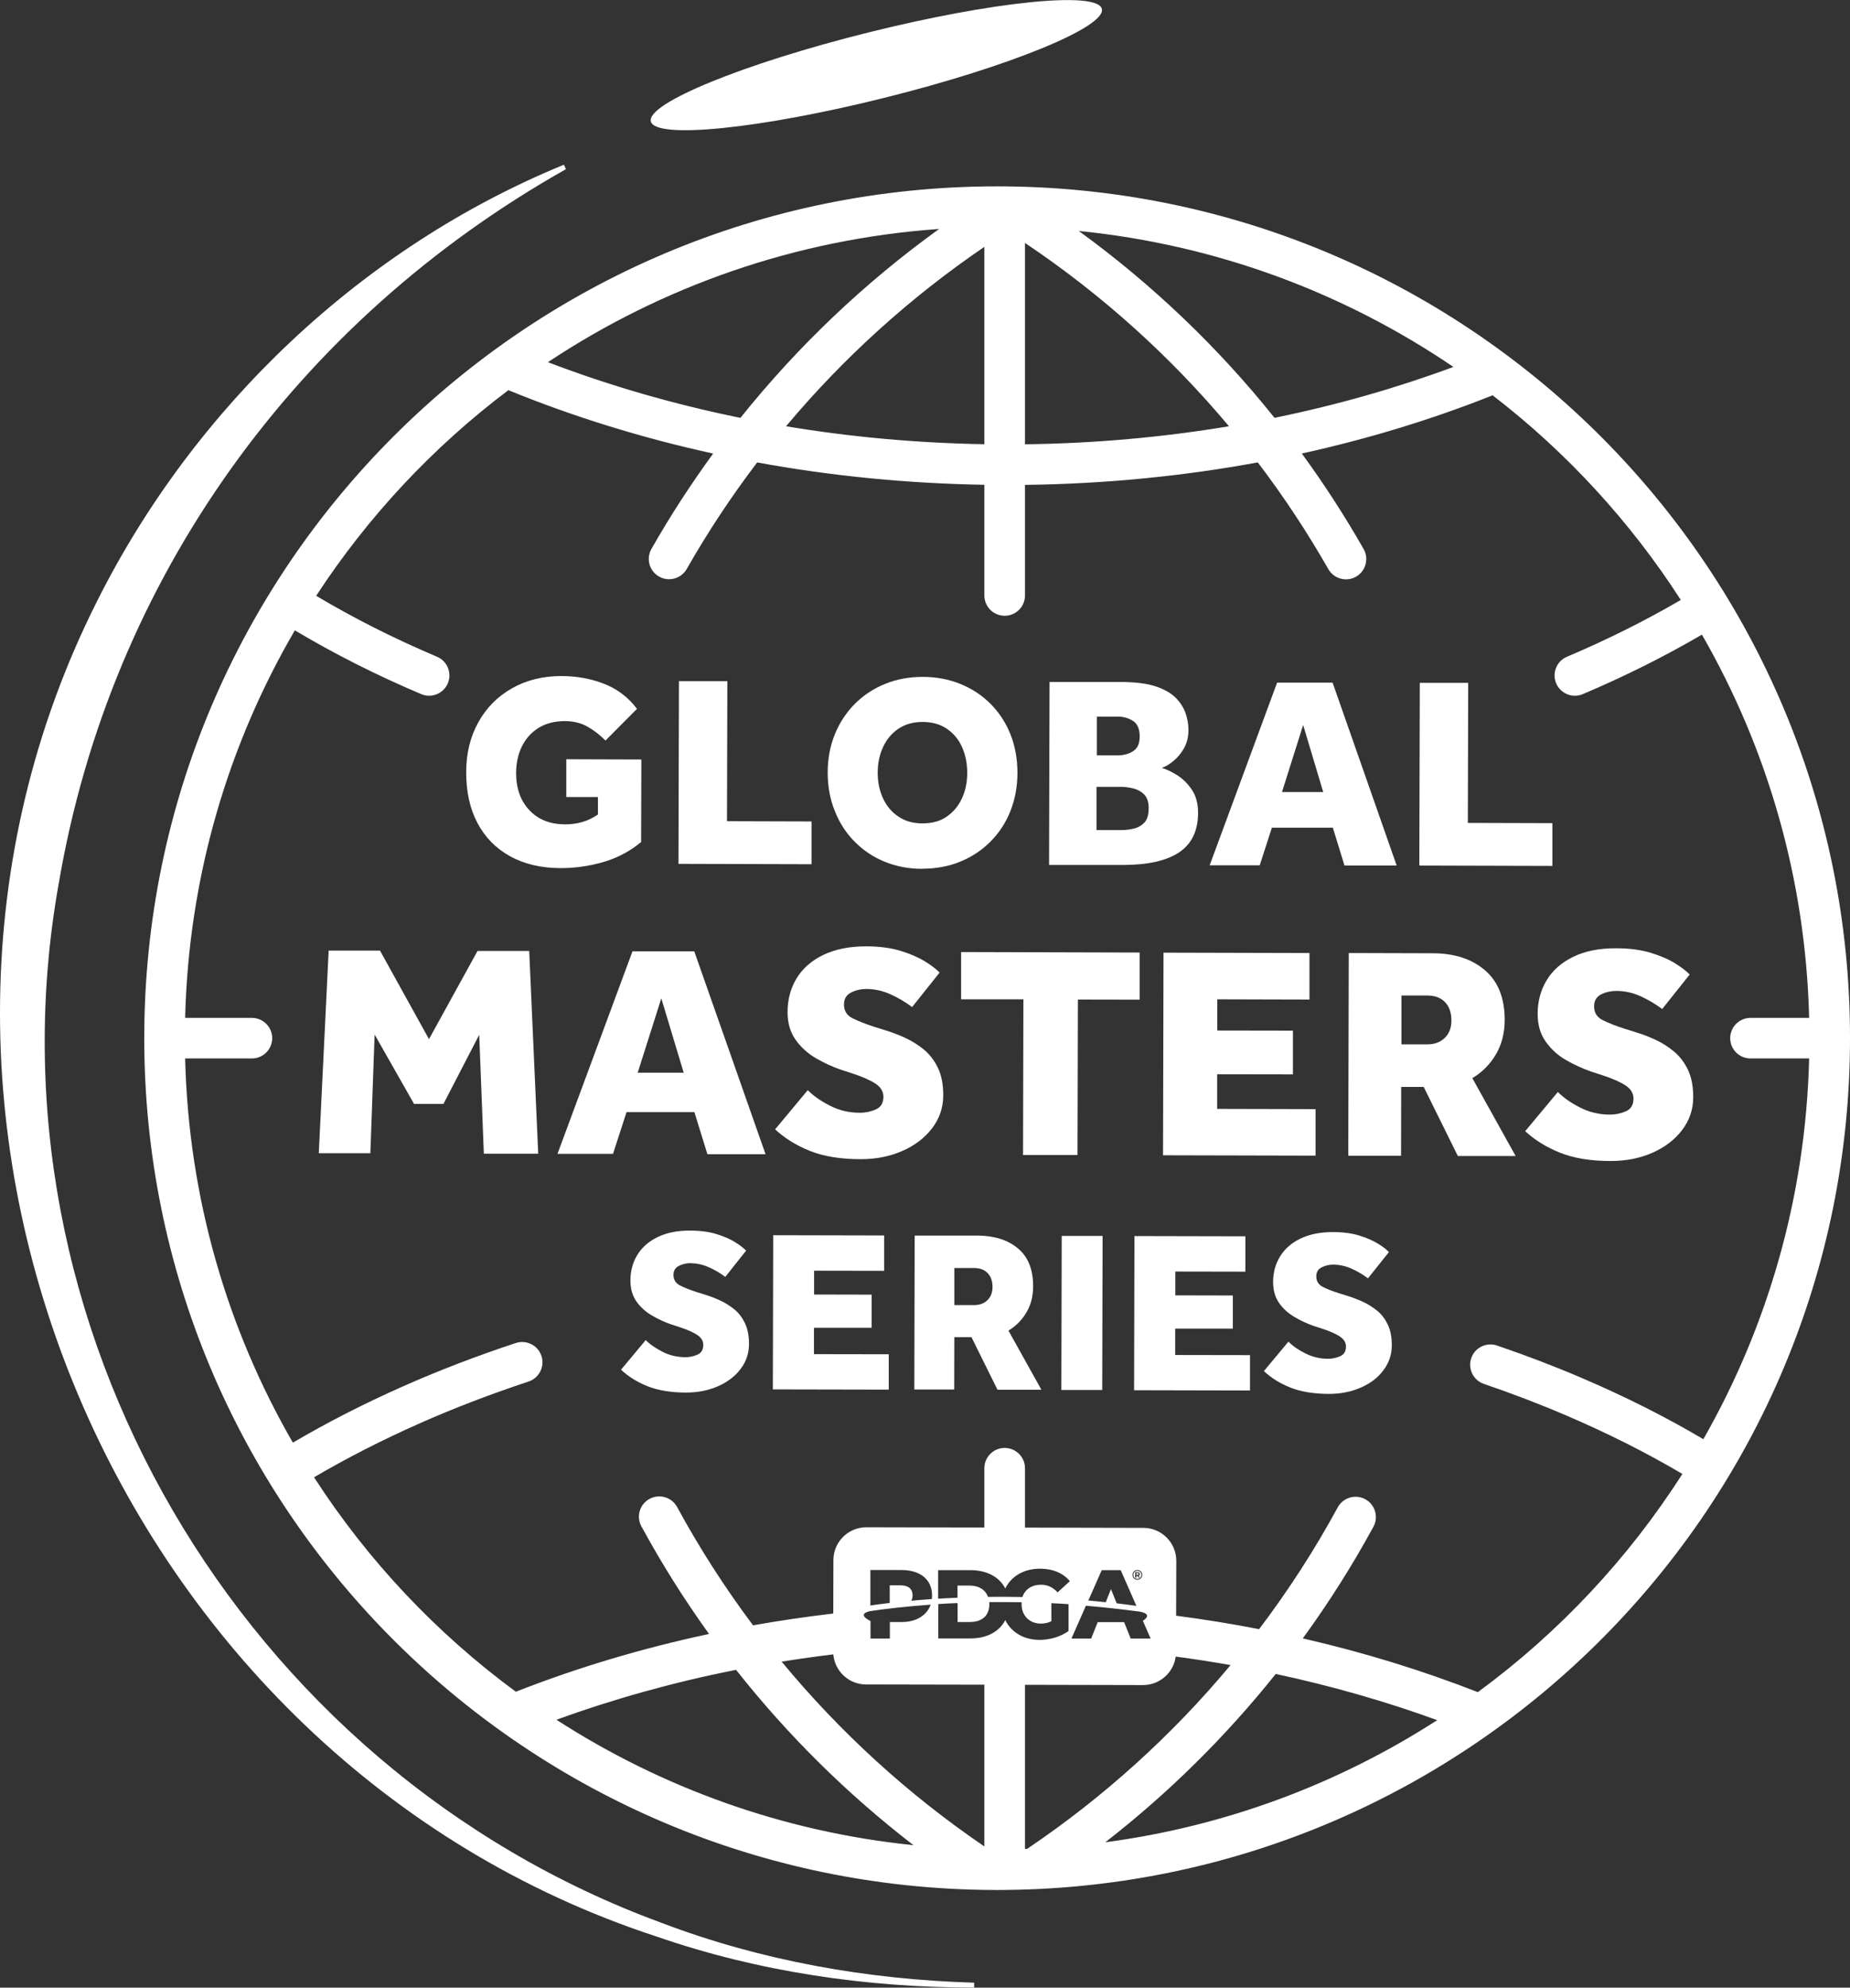 <svg width="149" height="160" viewBox="0 0 149 160" fill="none" xmlns="http://www.w3.org/2000/svg">
    <rect x="0" y="0" width="149" height="160" fill="#333333" stroke="none"/>
    <path d="M107.357 99.177C108.179 99.177 108.885 99.274 109.492 99.46C110.09 99.646 110.59 99.871 110.991 100.115C111.393 100.359 111.677 100.585 111.863 100.79L110.178 102.902C109.747 102.58 109.296 102.315 108.826 102.11C108.356 101.905 107.876 101.798 107.376 101.798C107.053 101.798 106.749 101.866 106.455 102.013C106.162 102.149 106.015 102.394 106.015 102.746C106.015 103.127 106.192 103.411 106.534 103.587C106.877 103.763 107.318 103.939 107.857 104.105L108.454 104.291C108.875 104.418 109.297 104.575 109.728 104.77C110.158 104.966 110.551 105.211 110.913 105.504C111.275 105.797 111.559 106.178 111.775 106.628C111.99 107.077 112.098 107.635 112.098 108.29C112.098 109.043 111.863 109.718 111.412 110.314C110.962 110.911 110.354 111.371 109.58 111.703C108.816 112.035 107.974 112.202 107.043 112.202C105.799 112.202 104.76 112.026 103.928 111.693C103.095 111.361 102.38 110.92 101.802 110.373L101.773 110.392L103.772 107.997C104.114 108.349 104.575 108.662 105.133 108.945C105.701 109.229 106.309 109.376 106.965 109.376C107.298 109.376 107.621 109.308 107.935 109.171C108.248 109.034 108.405 108.779 108.405 108.389C108.405 108.066 108.238 107.802 107.905 107.577C107.572 107.362 107.092 107.147 106.475 106.951L105.789 106.725C105.28 106.549 104.77 106.315 104.271 106.021C103.771 105.728 103.35 105.357 103.026 104.897C102.703 104.438 102.537 103.87 102.537 103.205C102.537 102.433 102.724 101.749 103.096 101.142C103.468 100.536 104.007 100.057 104.732 99.705C105.456 99.353 106.328 99.177 107.357 99.177Z" fill="#FFFFFF"/>
    <path d="M55.594 99.059C56.417 99.059 57.122 99.157 57.72 99.343C58.317 99.528 58.816 99.744 59.218 99.998C59.619 100.252 59.904 100.467 60.09 100.673L58.415 102.785C57.984 102.462 57.533 102.198 57.054 101.993C56.584 101.788 56.103 101.689 55.604 101.68C55.28 101.68 54.977 101.749 54.683 101.895C54.389 102.042 54.242 102.277 54.242 102.629C54.242 103.01 54.418 103.294 54.761 103.47C55.104 103.645 55.545 103.822 56.083 103.998L56.681 104.183C57.102 104.31 57.533 104.467 57.954 104.662C58.385 104.857 58.778 105.102 59.14 105.395C59.502 105.689 59.787 106.071 60.002 106.52C60.217 106.97 60.325 107.528 60.325 108.182C60.325 108.935 60.1 109.611 59.64 110.207C59.189 110.803 58.572 111.263 57.808 111.596C57.044 111.928 56.201 112.095 55.271 112.095C54.027 112.095 52.988 111.918 52.155 111.586C51.323 111.253 50.607 110.813 50.029 110.265H50.01L52.008 107.87C52.351 108.222 52.812 108.535 53.37 108.818C53.928 109.102 54.546 109.249 55.202 109.249C55.535 109.249 55.859 109.181 56.172 109.044C56.485 108.907 56.642 108.651 56.642 108.261C56.642 107.938 56.475 107.664 56.143 107.449C55.81 107.234 55.329 107.019 54.712 106.823L54.026 106.598C53.517 106.422 53.017 106.188 52.508 105.894C52.009 105.601 51.587 105.23 51.264 104.77C50.941 104.311 50.774 103.753 50.774 103.078C50.774 102.306 50.96 101.621 51.332 101.014C51.704 100.408 52.243 99.93 52.968 99.578C53.693 99.226 54.565 99.05 55.594 99.059Z" fill="#FFFFFF"/>
    <path d="M100.304 99.518V102.364L94.661 102.354V104.271L99.294 104.281V106.951H94.651V109.073L100.676 109.083V111.928L91.34 111.908V111.889L91.369 99.499L100.304 99.518Z" fill="#FFFFFF"/>
    <path d="M88.774 111.889H85.482V111.879L85.511 99.489H88.803L88.774 111.889Z" fill="#FFFFFF"/>
    <path fill-rule="evenodd" clip-rule="evenodd" d="M78.801 99.46C80.133 99.479 81.191 99.822 82.004 100.507C82.817 101.191 83.209 102.208 83.209 103.548C83.209 104.349 83.023 105.054 82.66 105.66C82.298 106.266 81.818 106.746 81.221 107.107L83.875 111.869H80.339L78.242 107.636H76.862L76.852 111.849H73.639L73.668 99.46H78.801ZM76.862 105.054H78.468C78.899 105.053 79.251 104.926 79.525 104.662C79.8 104.398 79.938 104.036 79.938 103.597C79.938 103.127 79.809 102.755 79.545 102.481C79.281 102.208 78.918 102.071 78.448 102.071H76.862V105.054Z" fill="#FFFFFF"/>
    <path d="M71.209 99.45V102.296L65.567 102.286V104.203L70.2 104.213V106.883H65.557V109.004L71.581 109.014V111.859L62.245 111.84V111.82L62.275 99.43L71.209 99.45Z" fill="#FFFFFF"/>
    <path d="M130.172 76.333C131.25 76.333 132.18 76.46 132.974 76.705C133.767 76.949 134.423 77.233 134.943 77.565C135.462 77.888 135.844 78.191 136.089 78.445L133.875 81.222C133.307 80.802 132.709 80.449 132.092 80.176C131.475 79.902 130.838 79.766 130.182 79.765C129.761 79.765 129.349 79.853 128.967 80.039C128.585 80.225 128.389 80.548 128.389 81.008C128.389 81.516 128.614 81.877 129.074 82.112C129.535 82.347 130.113 82.572 130.809 82.797L131.592 83.041C132.15 83.207 132.709 83.413 133.268 83.667C133.826 83.921 134.345 84.244 134.816 84.636C135.286 85.027 135.667 85.526 135.951 86.122C136.235 86.718 136.373 87.452 136.373 88.312C136.373 89.309 136.069 90.189 135.472 90.972C134.874 91.754 134.071 92.361 133.071 92.801C132.062 93.241 130.955 93.456 129.731 93.456C128.095 93.456 126.733 93.231 125.626 92.781C124.529 92.341 123.588 91.754 122.824 91.04L122.844 91.05L125.47 87.901C125.93 88.361 126.528 88.782 127.263 89.153C128.007 89.534 128.81 89.721 129.672 89.721C130.113 89.721 130.534 89.632 130.945 89.456C131.357 89.28 131.563 88.938 131.563 88.43C131.563 88.009 131.347 87.647 130.906 87.363C130.466 87.08 129.838 86.806 129.026 86.542L128.124 86.249C127.458 86.014 126.792 85.711 126.126 85.33C125.46 84.949 124.921 84.45 124.49 83.844C124.059 83.237 123.844 82.493 123.844 81.613C123.844 80.606 124.089 79.697 124.568 78.905C125.048 78.113 125.764 77.477 126.714 77.017C127.664 76.558 128.81 76.323 130.172 76.333Z" fill="#FFFFFF"/>
    <path d="M69.759 76.177C70.836 76.177 71.767 76.304 72.561 76.549C73.354 76.793 74.01 77.086 74.529 77.409C75.049 77.732 75.431 78.035 75.676 78.289L73.462 81.066C72.894 80.636 72.296 80.293 71.679 80.019C71.062 79.746 70.425 79.609 69.769 79.609C69.347 79.609 68.936 79.697 68.554 79.892C68.172 80.078 67.976 80.401 67.976 80.86C67.976 81.368 68.201 81.731 68.661 81.966C69.122 82.191 69.7 82.425 70.396 82.65L71.179 82.894C71.737 83.061 72.296 83.266 72.855 83.52C73.413 83.775 73.932 84.097 74.412 84.488C74.882 84.879 75.264 85.378 75.548 85.974C75.832 86.571 75.97 87.305 75.97 88.165C75.97 89.162 75.666 90.043 75.069 90.825C74.471 91.607 73.667 92.214 72.658 92.654C71.649 93.094 70.542 93.309 69.317 93.309C67.682 93.309 66.32 93.084 65.213 92.635C64.116 92.195 63.175 91.607 62.411 90.893L62.431 90.903L65.057 87.755C65.517 88.214 66.115 88.635 66.85 89.007C67.594 89.388 68.397 89.573 69.259 89.573C69.7 89.573 70.121 89.485 70.532 89.309C70.944 89.133 71.149 88.791 71.15 88.283C71.15 87.862 70.934 87.5 70.493 87.217C70.052 86.933 69.425 86.659 68.612 86.395L67.711 86.102C67.045 85.877 66.379 85.564 65.713 85.182C65.057 84.801 64.508 84.302 64.077 83.696C63.646 83.09 63.431 82.347 63.431 81.467C63.431 80.46 63.676 79.55 64.155 78.759C64.635 77.966 65.351 77.331 66.301 76.871C67.251 76.411 68.397 76.177 69.759 76.177Z" fill="#FFFFFF"/>
    <path fill-rule="evenodd" clip-rule="evenodd" d="M115.39 76.734C117.133 76.734 118.544 77.194 119.602 78.103C120.66 79.013 121.189 80.342 121.189 82.102C121.189 83.158 120.944 84.088 120.474 84.889C119.994 85.691 119.367 86.318 118.583 86.787L122.07 93.055H117.417L114.664 87.491H112.852L112.842 93.035H108.601L108.591 93.015L108.63 76.715L115.39 76.734ZM112.872 84.068H114.958C115.526 84.068 115.997 83.902 116.359 83.55C116.722 83.198 116.898 82.728 116.898 82.141C116.898 81.525 116.732 81.036 116.389 80.675C116.046 80.313 115.566 80.136 114.948 80.136H112.872V84.068Z" fill="#FFFFFF"/>
    <path d="M105.466 76.715V80.46L98.04 80.44V82.953L104.134 82.963V86.483L98.03 86.473V89.261L105.955 89.28V93.025L93.681 92.996L93.671 92.986L93.71 76.685L105.466 76.715Z" fill="#FFFFFF"/>
    <path d="M91.79 76.676V80.469L86.814 80.46L86.784 92.976H82.396V92.957L82.425 80.44H77.409V76.636L91.79 76.676Z" fill="#FFFFFF"/>
    <path fill-rule="evenodd" clip-rule="evenodd" d="M61.657 92.908H56.975L55.927 89.524H50.46L49.373 92.879H44.896L44.905 92.869L50.941 76.578H55.917L61.657 92.908ZM51.361 86.347H55.065L53.262 80.362L51.361 86.347Z" fill="#FFFFFF"/>
    <path d="M34.551 83.647L38.46 76.549H42.623L43.348 92.869H38.969L38.597 83.296L35.717 88.859H33.347L30.172 83.276L29.829 92.83H25.666L25.676 92.82L26.47 76.518H30.604L34.551 83.647Z" fill="#FFFFFF"/>
    <path fill-rule="evenodd" clip-rule="evenodd" d="M74.324 54.487C75.421 54.487 76.44 54.683 77.37 55.064C78.301 55.446 79.114 55.983 79.8 56.678C80.485 57.372 81.015 58.183 81.387 59.122C81.759 60.061 81.945 61.098 81.945 62.213C81.945 63.327 81.749 64.354 81.377 65.293C81.005 66.231 80.466 67.053 79.771 67.747C79.075 68.441 78.272 68.98 77.331 69.361C76.401 69.742 75.382 69.927 74.285 69.928V69.937C73.188 69.937 72.169 69.742 71.238 69.361C70.308 68.98 69.504 68.431 68.819 67.737C68.133 67.043 67.604 66.222 67.232 65.273C66.85 64.335 66.663 63.308 66.663 62.183C66.663 61.069 66.859 60.041 67.241 59.102C67.623 58.164 68.162 57.352 68.848 56.658C69.533 55.974 70.337 55.436 71.278 55.054C72.208 54.673 73.227 54.487 74.324 54.487ZM74.305 58.115C73.541 58.115 72.893 58.301 72.355 58.663C71.816 59.025 71.404 59.524 71.12 60.139C70.836 60.755 70.69 61.44 70.69 62.193C70.69 62.946 70.826 63.621 71.111 64.247C71.394 64.863 71.806 65.362 72.345 65.723C72.882 66.094 73.528 66.278 74.29 66.279C75.062 66.278 75.726 66.104 76.254 65.733C76.793 65.362 77.195 64.873 77.479 64.257C77.763 63.641 77.9 62.956 77.9 62.203C77.9 61.45 77.763 60.775 77.488 60.149C77.214 59.523 76.802 59.035 76.273 58.673C75.735 58.301 75.078 58.115 74.305 58.115Z" fill="#FFFFFF"/>
    <path d="M45.21 54.419C46.425 54.419 47.571 54.624 48.629 55.035C49.697 55.446 50.588 56.111 51.303 57.059L48.766 59.611C48.315 59.152 47.825 58.78 47.306 58.487C46.787 58.194 46.18 58.047 45.494 58.047C44.662 58.047 43.946 58.233 43.358 58.604C42.771 58.976 42.33 59.475 42.026 60.1C41.723 60.726 41.575 61.43 41.566 62.203C41.566 63.454 41.918 64.452 42.633 65.215C43.348 65.977 44.309 66.348 45.494 66.358C45.974 66.358 46.444 66.3 46.885 66.173C47.326 66.046 47.747 65.85 48.158 65.566V64.158H45.611V61.117L51.655 61.136L51.636 67.776C50.754 68.519 49.736 69.058 48.59 69.39C47.444 69.723 46.307 69.879 45.171 69.879C43.584 69.879 42.221 69.556 41.075 68.921C39.929 68.285 39.058 67.395 38.45 66.241C37.843 65.087 37.539 63.718 37.549 62.125C37.549 60.629 37.882 59.298 38.528 58.135C39.175 56.971 40.077 56.061 41.233 55.406C42.388 54.751 43.711 54.419 45.21 54.419Z" fill="#FFFFFF"/>
    <path d="M118.221 66.241L125.029 66.261V69.703L114.322 69.674H114.313L114.352 54.967H118.25L118.221 66.241Z" fill="#FFFFFF"/>
    <path fill-rule="evenodd" clip-rule="evenodd" d="M112.49 69.674H108.287L107.347 66.623H102.439L101.459 69.654H97.434V69.635L102.86 54.947H107.327L112.49 69.674ZM103.252 63.758H106.573L104.957 58.359L103.252 63.758Z" fill="#FFFFFF"/>
    <path fill-rule="evenodd" clip-rule="evenodd" d="M90.497 54.898C91.535 54.918 92.398 55.025 93.074 55.25C93.75 55.475 94.279 55.768 94.661 56.139C95.043 56.511 95.307 56.932 95.474 57.372C95.63 57.822 95.719 58.282 95.719 58.751C95.719 59.308 95.601 59.797 95.366 60.218C95.131 60.638 94.847 60.98 94.514 61.254C94.181 61.527 93.867 61.714 93.573 61.811C93.945 61.919 94.347 62.115 94.808 62.398C95.258 62.682 95.66 63.074 95.993 63.572C96.326 64.061 96.493 64.677 96.493 65.42C96.493 66.877 95.974 67.943 94.955 68.618C93.936 69.293 92.437 69.625 90.468 69.625H84.502L84.492 69.605L84.531 54.898H90.497ZM88.313 66.818H90.292C90.605 66.818 90.929 66.789 91.272 66.711C91.614 66.642 91.909 66.476 92.153 66.231C92.398 65.987 92.516 65.596 92.516 65.068C92.516 64.57 92.398 64.197 92.153 63.953C91.909 63.709 91.614 63.552 91.272 63.464C90.929 63.386 90.605 63.337 90.292 63.337H88.313V66.818ZM88.343 60.804H90.028C90.478 60.804 90.89 60.696 91.252 60.471C91.614 60.247 91.791 59.856 91.791 59.299C91.791 58.663 91.605 58.242 91.233 58.017C90.86 57.793 90.458 57.684 90.037 57.684H88.343V60.804Z" fill="#FFFFFF"/>
    <path d="M58.552 66.104L65.361 66.124V69.566L54.653 69.537H54.644L54.683 54.83H58.581L58.552 66.104Z" fill="#FFFFFF"/>
    <path d="M91.604 126.625C91.698 126.625 91.702 126.697 91.702 126.703C91.702 126.752 91.663 126.781 91.604 126.781H91.526V126.625H91.604Z" fill="#FFFFFF"/>
    <path fill-rule="evenodd" clip-rule="evenodd" d="M91.604 126.449C91.79 126.449 91.927 126.586 91.927 126.771C91.927 126.957 91.79 127.095 91.604 127.095C91.418 127.095 91.281 126.947 91.281 126.771C91.281 126.596 91.418 126.449 91.604 126.449ZM91.428 126.987H91.526V126.86H91.624L91.713 126.987H91.81L91.713 126.841C91.771 126.811 91.8 126.771 91.8 126.703C91.8 126.615 91.731 126.557 91.614 126.557H91.428V126.987Z" fill="#FFFFFF"/>
    <path fill-rule="evenodd" clip-rule="evenodd" d="M81.004 15.004C118.621 15.376 149 45.932 149.001 83.569C149 121.207 118.621 151.76 81.004 152.133C80.976 152.134 80.947 152.138 80.918 152.138C80.895 152.138 80.872 152.135 80.849 152.134C80.67 152.135 80.49 152.138 80.31 152.138C79.92 152.138 79.53 152.133 79.141 152.127C79.13 152.127 79.118 152.126 79.107 152.126C41.725 151.485 11.618 121.037 11.618 83.569C11.618 45.7 42.373 15 80.31 15C80.49 15 80.67 15.001 80.849 15.003C80.872 15.002 80.895 15 80.918 15C80.947 15 80.976 15.002 81.004 15.004ZM94.693 133.349C94.52 134.642 93.405 135.641 92.064 135.641L82.553 135.62V148.832C82.61 148.83 82.668 148.829 82.724 148.827C88.861 144.691 94.381 139.703 99.111 134.033C97.655 133.775 96.181 133.549 94.693 133.349ZM67.115 133.171C65.715 133.34 64.327 133.535 62.954 133.756C67.658 139.447 73.156 144.463 79.281 148.63V135.612L69.75 135.593C68.367 135.593 67.231 134.522 67.115 133.171ZM59.283 134.415C54.233 135.415 49.391 136.768 44.819 138.434C53.264 143.889 63.049 147.454 73.572 148.529C68.245 144.43 63.444 139.685 59.283 134.415ZM102.747 134.746C98.724 139.787 94.114 144.338 89.022 148.296C98.775 147 107.848 143.56 115.752 138.466C111.617 136.962 107.269 135.714 102.747 134.746ZM40.945 31.407C34.874 35.98 29.627 41.585 25.465 47.96C28.469 49.749 31.718 51.392 35.2 52.866C36.031 53.218 36.419 54.178 36.067 55.008C35.714 55.837 34.754 56.225 33.922 55.874C30.296 54.338 26.899 52.62 23.747 50.74C18.373 59.945 15.19 70.582 14.911 81.936H20.288C21.191 81.937 21.923 82.668 21.924 83.569C21.923 84.471 21.191 85.202 20.288 85.202H14.911C15.187 96.446 18.31 106.985 23.588 116.128C26.343 114.509 29.286 113.004 32.387 111.628C35.3 110.333 38.359 109.16 41.541 108.108C42.398 107.826 43.324 108.289 43.608 109.144C43.892 110 43.427 110.925 42.57 111.209C39.483 112.23 36.525 113.365 33.717 114.612L33.716 114.613C30.738 115.935 27.921 117.374 25.293 118.915C29.618 125.609 35.136 131.463 41.547 136.178C46.447 134.255 51.658 132.69 57.105 131.527C55.115 128.764 53.293 125.872 51.658 122.866C51.227 122.074 51.521 121.083 52.315 120.652C53.109 120.222 54.103 120.516 54.534 121.308C56.344 124.636 58.392 127.818 60.652 130.833C62.774 130.455 64.929 130.138 67.112 129.883L67.123 125.579C67.123 124.122 68.319 122.938 69.778 122.938L79.281 122.959V118.185C79.281 117.284 80.014 116.553 80.918 116.553C81.82 116.553 82.553 117.284 82.553 118.185V122.966L92.093 122.988C93.553 122.988 94.739 124.181 94.739 125.638L94.726 130.058C96.988 130.353 99.218 130.714 101.411 131.14C103.754 128.044 105.874 124.769 107.741 121.338C108.172 120.546 109.166 120.251 109.96 120.682C110.753 121.112 111.047 122.104 110.617 122.896C108.916 126.022 107.012 129.024 104.929 131.885C109.845 133.012 114.56 134.464 119.026 136.211C125.542 131.428 131.138 125.469 135.499 118.646C132.606 116.938 129.474 115.362 126.138 113.936L126.135 113.934C124.012 113.024 121.798 112.179 119.513 111.399C118.659 111.107 118.203 110.179 118.495 109.326C118.787 108.473 119.717 108.018 120.572 108.309C122.928 109.113 125.219 109.988 127.423 110.933L127.426 110.934C130.891 112.415 134.158 114.058 137.189 115.849C142.371 106.771 145.435 96.332 145.709 85.202H140.987C140.084 85.202 139.351 84.471 139.351 83.569C139.351 82.668 140.084 81.936 140.987 81.936H145.709C145.433 70.723 142.325 60.21 137.073 51.085C134.086 52.83 130.884 54.433 127.481 55.874C126.65 56.226 125.689 55.837 125.336 55.008C124.983 54.178 125.371 53.218 126.203 52.866C129.467 51.484 132.526 49.954 135.372 48.294C131.299 41.972 126.164 36.397 120.217 31.821C115.376 33.746 110.231 35.323 104.849 36.506C106.647 38.968 108.311 41.534 109.827 44.194C110.273 44.978 109.998 45.976 109.214 46.422C108.428 46.867 107.429 46.593 106.982 45.809C105.277 42.818 103.378 39.95 101.303 37.222C95.292 38.329 89.013 38.952 82.553 39.031V47.934C82.553 48.836 81.821 49.568 80.918 49.568C80.014 49.568 79.281 48.836 79.281 47.934V39.023C72.981 38.919 66.856 38.301 60.984 37.224C58.912 39.947 57.014 42.812 55.31 45.8C54.863 46.583 53.865 46.858 53.08 46.412C52.295 45.966 52.021 44.968 52.467 44.184C53.981 41.529 55.643 38.967 57.438 36.51C51.645 35.242 46.121 33.523 40.945 31.407ZM79.682 129.128C79.682 130.086 79.055 130.566 78.115 130.566H77.125V129.04C76.576 129.059 76.058 129.09 75.568 129.119V131.886H78.174C79.476 131.886 80.495 131.339 80.966 130.41C81.436 131.388 82.465 132.004 83.728 132.004C84.541 132.004 85.413 131.759 86.049 131.3L86.059 131.28V129.128C85.589 129.098 85.128 129.069 84.677 129.05V130.507C84.403 130.634 84.129 130.693 83.836 130.693C82.905 130.693 82.279 130.048 82.279 129.119V128.973C81.368 128.963 80.505 128.962 79.682 128.962V129.128ZM74.961 129.167C72.943 129.314 71.287 129.509 70.111 129.685C69.904 129.725 69.005 129.921 70.111 130.488V131.895H71.67V130.566H72.638C73.824 130.566 74.657 130.008 74.961 129.167ZM86.295 131.895H87.882L88.411 130.576H90.537L91.065 131.895H92.671L92.046 130.468C92.837 129.95 92.036 129.765 91.761 129.725C90.272 129.53 88.841 129.372 87.46 129.255L86.295 131.895ZM87.656 128.835C88.116 128.874 88.577 128.924 89.057 128.973L89.478 127.916L89.938 129.06C90.467 129.119 90.987 129.197 91.526 129.266L90.262 126.391H88.734L87.656 128.835ZM70.101 129.236C70.552 129.168 71.071 129.1 71.659 129.031V127.612H72.531C73.177 127.612 73.501 127.916 73.501 128.425C73.501 128.591 73.462 128.738 73.393 128.855C73.912 128.806 74.471 128.757 75.058 128.718L75.049 128.708C75.068 128.61 75.068 128.513 75.068 128.415C75.068 127.163 74.127 126.381 72.619 126.381H70.101V129.236ZM83.757 126.273C82.465 126.273 81.436 126.889 80.966 127.867C80.495 126.938 79.476 126.391 78.164 126.391H75.558V128.689C76.048 128.66 76.567 128.63 77.116 128.61V127.633H78.105C78.82 127.633 79.358 127.955 79.574 128.542C80.446 128.532 81.377 128.532 82.346 128.552C82.552 127.936 83.101 127.564 83.836 127.564C84.364 127.564 84.796 127.759 85.178 128.18L86.168 127.28C85.629 126.625 84.786 126.273 83.757 126.273ZM91.604 126.381C91.379 126.381 91.212 126.557 91.212 126.772C91.212 126.987 91.379 127.163 91.604 127.163C91.829 127.163 91.996 126.987 91.997 126.772C91.997 126.557 91.829 126.381 91.604 126.381ZM82.553 35.764C88.198 35.693 93.695 35.194 98.981 34.312C94.24 28.656 88.709 23.681 82.553 19.556V35.764ZM79.281 19.872C73.314 23.93 67.935 28.796 63.308 34.313C68.454 35.169 73.796 35.664 79.281 35.757V19.872ZM75.638 18.43C64.04 19.247 53.276 23.083 44.13 29.154C49.012 31.021 54.203 32.531 59.635 33.636C64.252 27.872 69.64 22.751 75.638 18.43ZM86.885 18.592C92.794 22.88 98.098 27.946 102.651 33.633C107.683 32.605 112.504 31.226 117.057 29.536C108.289 23.583 97.996 19.699 86.885 18.592Z" fill="#FFFFFF"/>
    <path d="M45.582 13.612H45.591C23.893 25.835 8.905 46.596 4.732 71.111C-1.626 106.598 19.407 142.359 53.272 154.778C61.285 157.829 69.857 159.345 78.458 159.599V159.991C69.808 159.991 61.099 158.729 52.88 155.883C9.336 141.655 -12.843 89.485 7.788 48.453C15.644 32.739 29.203 19.9 45.416 13.26L45.582 13.612Z" fill="#FFFFFF"/>
    <path d="M69.924 2.617C79.955 0.115 88.38 -0.737 88.744 0.714C89.106 2.166 81.27 5.37 71.24 7.872C61.209 10.374 52.783 11.226 52.419 9.775C52.056 8.323 59.894 5.119 69.924 2.617Z" fill="#FFFFFF"/>
</svg>

